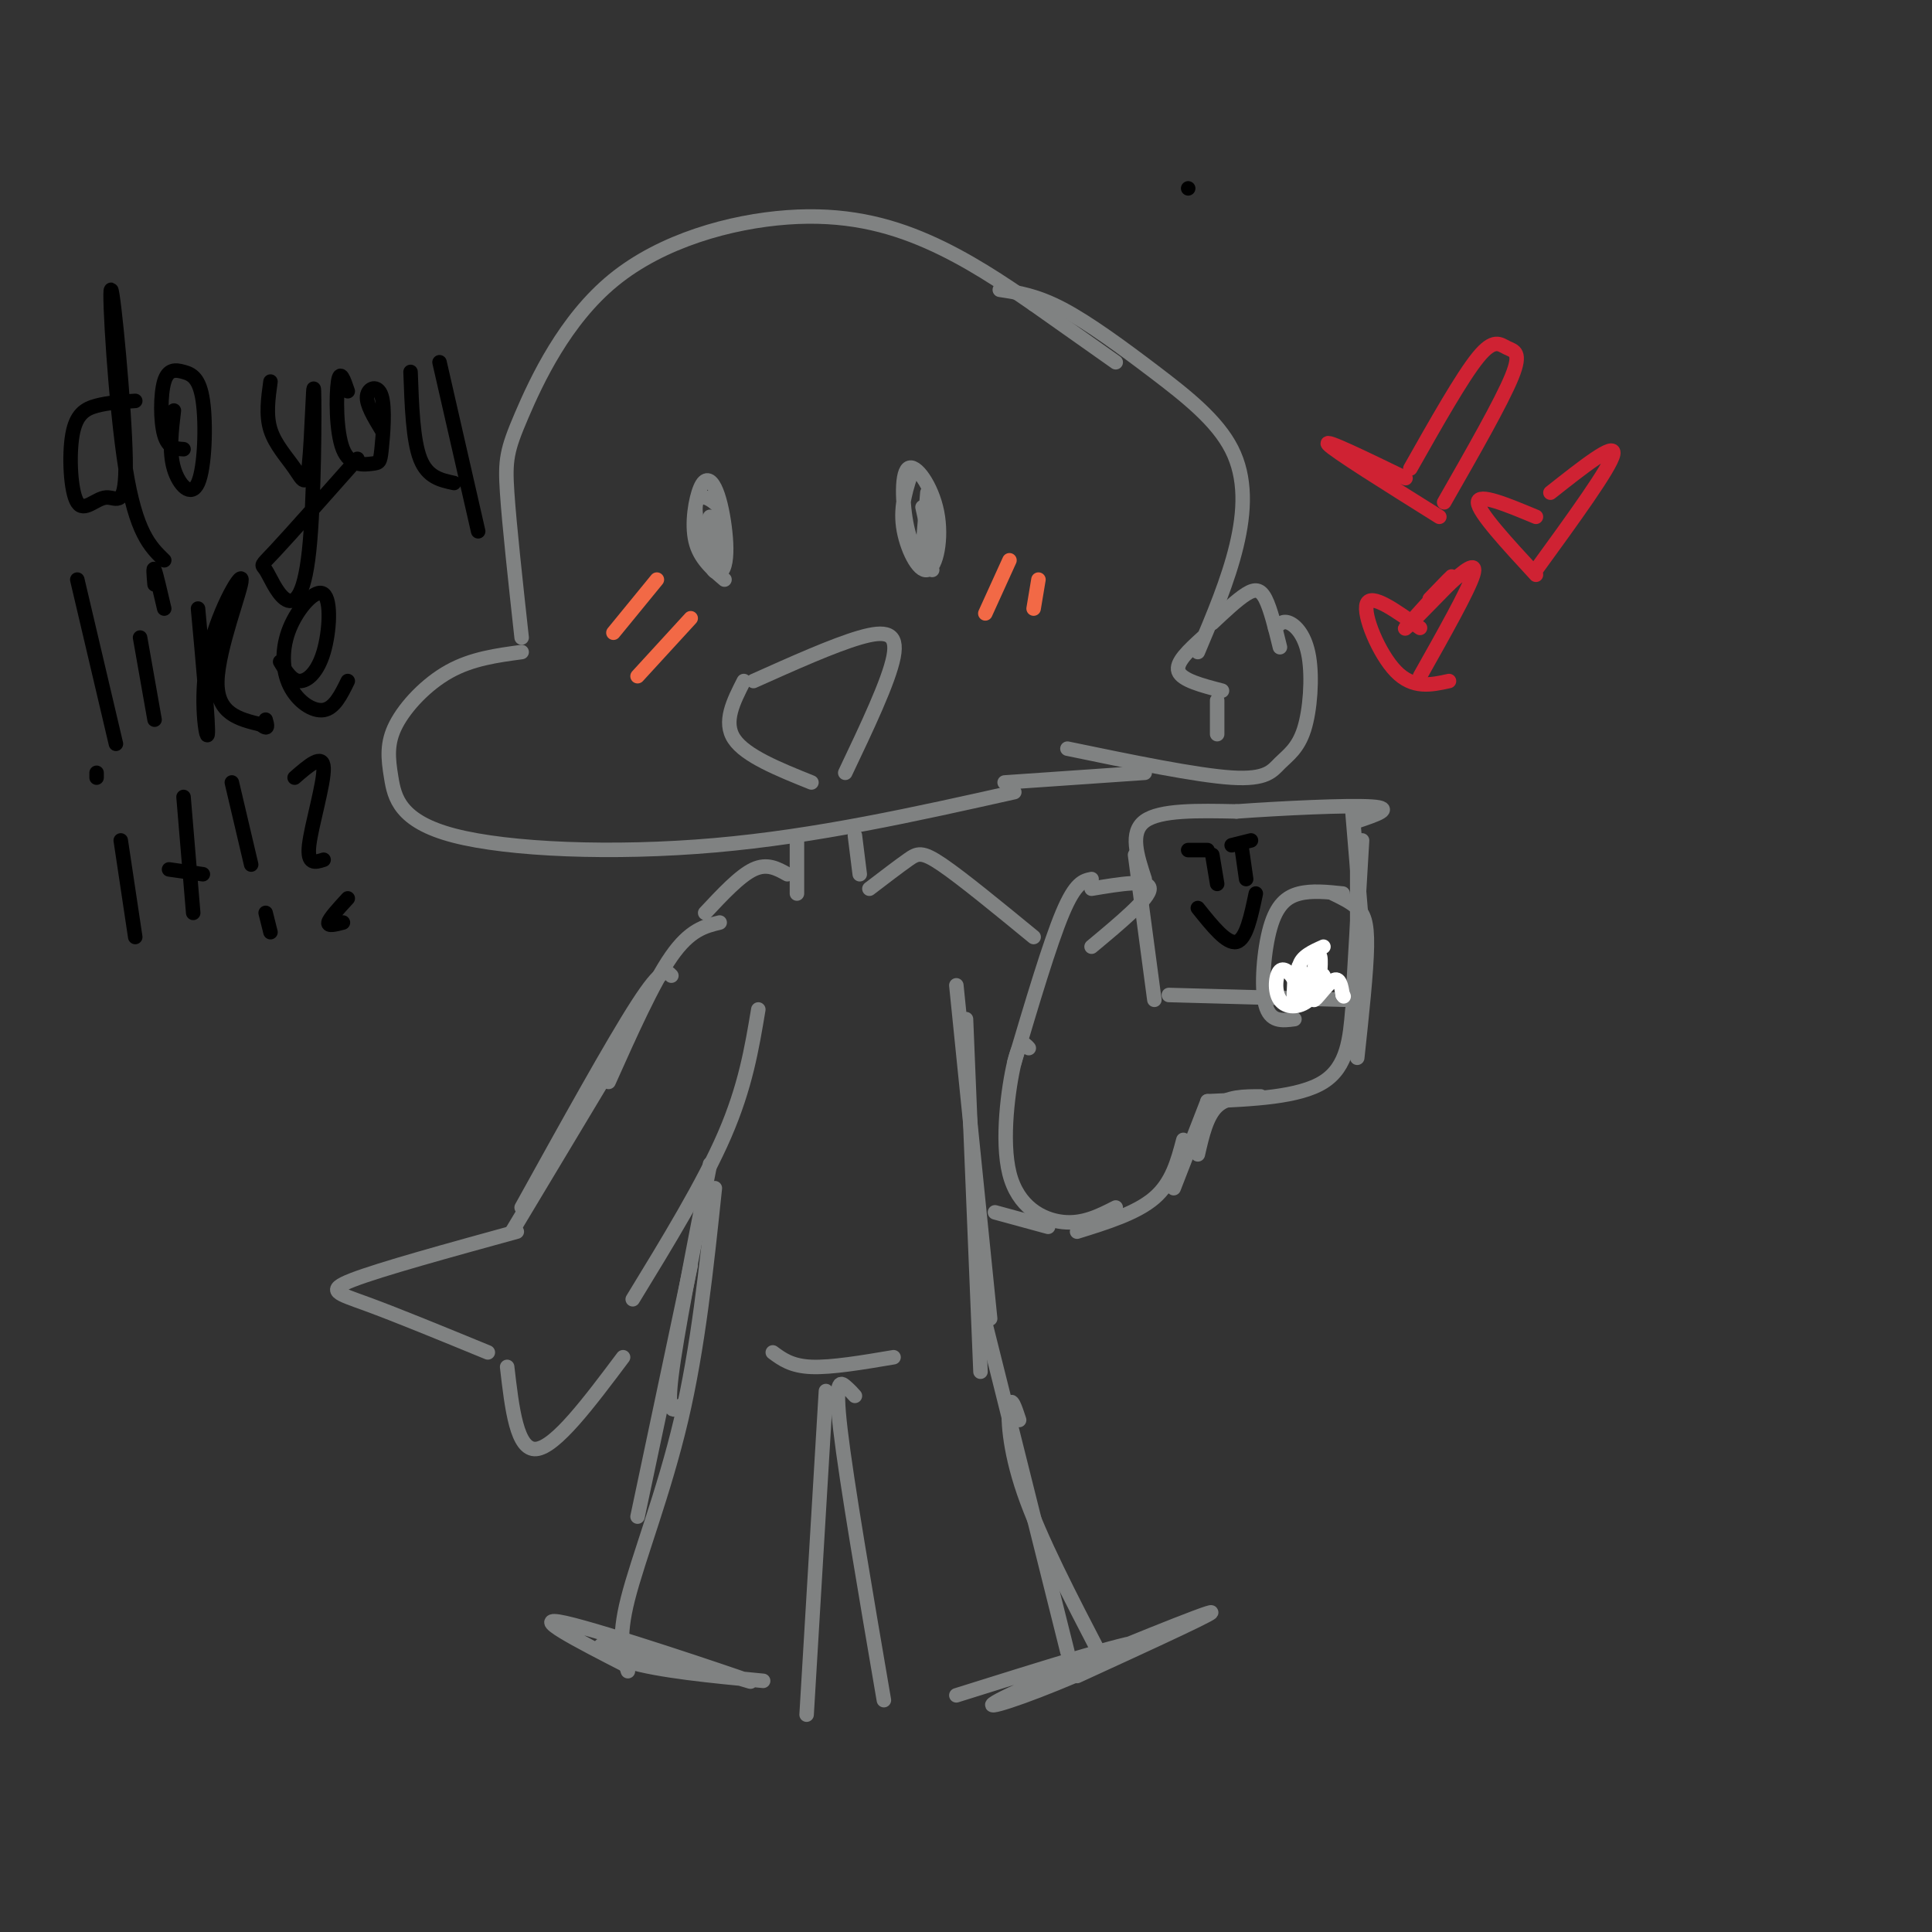 <svg viewBox='0 0 400 400' version='1.1' xmlns='http://www.w3.org/2000/svg' xmlns:xlink='http://www.w3.org/1999/xlink'><rect x="0" y="0" width="400" height="400" fill="#333333" stroke="none"/><g fill='none' stroke='rgb(128,130,130)' stroke-width='3' stroke-linecap='round' stroke-linejoin='round'><path d='M231,75c0.000,0.000 -17.000,-12.000 -17,-12'/><path d='M214,63c-6.360,-4.396 -13.759,-9.387 -22,-13c-8.241,-3.613 -17.324,-5.846 -29,-5c-11.676,0.846 -25.944,4.773 -36,13c-10.056,8.227 -15.900,20.753 -19,28c-3.100,7.247 -3.457,9.213 -3,16c0.457,6.787 1.729,18.393 3,30'/><path d='M108,135c-5.141,0.690 -10.282,1.380 -15,4c-4.718,2.620 -9.013,7.169 -11,11c-1.987,3.831 -1.667,6.944 -1,11c0.667,4.056 1.679,9.053 13,12c11.321,2.947 32.949,3.842 54,2c21.051,-1.842 41.526,-6.421 62,-11'/><path d='M207,60c3.807,0.579 7.614,1.158 13,4c5.386,2.842 12.351,7.947 19,13c6.649,5.053 12.982,10.053 16,16c3.018,5.947 2.719,12.842 1,20c-1.719,7.158 -4.860,14.579 -8,22'/><path d='M251,129c2.578,-2.422 5.156,-4.844 7,-6c1.844,-1.156 2.956,-1.044 4,1c1.044,2.044 2.022,6.022 3,10'/><path d='M264,130c0.818,-0.808 1.637,-1.616 3,-1c1.363,0.616 3.271,2.657 4,7c0.729,4.343 0.278,10.989 -1,15c-1.278,4.011 -3.382,5.388 -5,7c-1.618,1.612 -2.748,3.461 -10,3c-7.252,-0.461 -20.626,-3.230 -34,-6'/><path d='M249,132c-2.833,2.583 -5.667,5.167 -5,7c0.667,1.833 4.833,2.917 9,4'/><path d='M252,145c0.000,0.000 0.000,7.000 0,7'/><path d='M237,160c0.000,0.000 -29.000,2.000 -29,2'/><path d='M189,97c-1.304,3.786 -2.609,7.572 -2,12c0.609,4.428 3.130,9.499 5,9c1.870,-0.499 3.089,-6.567 2,-12c-1.089,-5.433 -4.485,-10.232 -6,-9c-1.515,1.232 -1.147,8.495 0,13c1.147,4.505 3.074,6.253 5,8'/><path d='M149,105c-0.974,-0.864 -1.948,-1.729 -3,-2c-1.052,-0.271 -2.182,0.051 -2,3c0.182,2.949 1.675,8.526 3,11c1.325,2.474 2.480,1.847 3,0c0.520,-1.847 0.405,-4.912 0,-8c-0.405,-3.088 -1.098,-6.199 -2,-8c-0.902,-1.801 -2.012,-2.293 -3,0c-0.988,2.293 -1.854,7.369 -1,11c0.854,3.631 3.427,5.815 6,8'/><path d='M156,141c8.289,-3.711 16.578,-7.422 22,-9c5.422,-1.578 7.978,-1.022 7,4c-0.978,5.022 -5.489,14.511 -10,24'/><path d='M154,141c-2.167,4.250 -4.333,8.500 -2,12c2.333,3.500 9.167,6.250 16,9'/><path d='M165,174c0.000,0.000 0.000,11.000 0,11'/><path d='M177,173c0.000,0.000 1.000,8.000 1,8'/><path d='M163,181c-2.083,-1.167 -4.167,-2.333 -7,-1c-2.833,1.333 -6.417,5.167 -10,9'/><path d='M180,184c3.022,-2.311 6.044,-4.622 8,-6c1.956,-1.378 2.844,-1.822 7,1c4.156,2.822 11.578,8.911 19,15'/><path d='M210,220c3.667,-12.333 7.333,-24.667 10,-31c2.667,-6.333 4.333,-6.667 6,-7'/><path d='M226,184c6.000,-1.000 12.000,-2.000 12,0c0.000,2.000 -6.000,7.000 -12,12'/><path d='M237,182c-1.583,-4.833 -3.167,-9.667 0,-12c3.167,-2.333 11.083,-2.167 19,-2'/><path d='M256,168c9.311,-0.667 23.089,-1.333 28,-1c4.911,0.333 0.956,1.667 -3,3'/><path d='M281,174c0.000,0.000 0.000,26.000 0,26'/><path d='M280,168c0.000,0.000 2.000,24.000 2,24'/><path d='M282,174c0.000,0.000 -2.000,34.000 -2,34'/><path d='M279,207c0.000,0.000 -37.000,-1.000 -37,-1'/><path d='M235,177c0.000,0.000 4.000,30.000 4,30'/><path d='M278,185c-3.190,-0.333 -6.381,-0.667 -9,0c-2.619,0.667 -4.667,2.333 -6,7c-1.333,4.667 -1.952,12.333 -1,16c0.952,3.667 3.476,3.333 6,3'/><path d='M276,185c1.844,0.889 3.689,1.778 5,3c1.311,1.222 2.089,2.778 2,8c-0.089,5.222 -1.044,14.111 -2,23'/><path d='M280,209c-0.500,5.917 -1.000,11.833 -6,15c-5.000,3.167 -14.500,3.583 -24,4'/><path d='M261,227c-3.417,0.000 -6.833,0.000 -9,2c-2.167,2.000 -3.083,6.000 -4,10'/><path d='M250,228c0.000,0.000 -7.000,18.000 -7,18'/><path d='M245,236c-1.167,4.417 -2.333,8.833 -6,12c-3.667,3.167 -9.833,5.083 -16,7'/><path d='M231,250c-3.393,1.732 -6.786,3.464 -11,3c-4.214,-0.464 -9.250,-3.125 -11,-10c-1.750,-6.875 -0.214,-17.964 1,-23c1.214,-5.036 2.107,-4.018 3,-3'/><path d='M149,191c-3.083,0.750 -6.167,1.500 -10,7c-3.833,5.500 -8.417,15.750 -13,26'/><path d='M139,202c-0.917,-1.000 -1.833,-2.000 -7,6c-5.167,8.000 -14.583,25.000 -24,42'/><path d='M130,215c0.000,0.000 -24.000,40.000 -24,40'/><path d='M107,255c-14.133,3.889 -28.267,7.778 -34,10c-5.733,2.222 -3.067,2.778 3,5c6.067,2.222 15.533,6.111 25,10'/><path d='M105,283c1.000,8.667 2.000,17.333 6,17c4.000,-0.333 11.000,-9.667 18,-19'/><path d='M157,209c-1.333,8.000 -2.667,16.000 -7,26c-4.333,10.000 -11.667,22.000 -19,34'/><path d='M198,204c0.000,0.000 7.000,69.000 7,69'/><path d='M200,211c0.000,0.000 3.000,73.000 3,73'/><path d='M147,241c-3.500,17.833 -7.000,35.667 -8,44c-1.000,8.333 0.500,7.167 2,6'/><path d='M160,280c1.917,1.417 3.833,2.833 8,3c4.167,0.167 10.583,-0.917 17,-2'/><path d='M143,262c0.000,0.000 -11.000,52.000 -11,52'/><path d='M148,246c-1.733,16.489 -3.467,32.978 -7,48c-3.533,15.022 -8.867,28.578 -11,37c-2.133,8.422 -1.067,11.711 0,15'/><path d='M130,345c-10.510,-5.392 -21.021,-10.785 -13,-9c8.021,1.785 34.573,10.746 38,12c3.427,1.254 -16.270,-5.201 -25,-7c-8.730,-1.799 -6.494,1.057 0,3c6.494,1.943 17.247,2.971 28,4'/><path d='M171,288c0.000,0.000 -4.000,67.000 -4,67'/><path d='M177,289c-0.533,-0.600 -1.067,-1.200 -2,-2c-0.933,-0.800 -2.267,-1.800 -1,9c1.267,10.800 5.133,33.400 9,56'/><path d='M203,270c0.000,0.000 18.000,72.000 18,72'/><path d='M211,294c-0.822,-2.511 -1.644,-5.022 -2,-3c-0.356,2.022 -0.244,8.578 3,18c3.244,9.422 9.622,21.711 16,34'/><path d='M223,347c15.721,-7.209 31.442,-14.418 27,-13c-4.442,1.418 -29.046,11.463 -39,16c-9.954,4.537 -5.257,3.568 4,0c9.257,-3.568 23.073,-9.734 21,-10c-2.073,-0.266 -20.037,5.367 -38,11'/><path d='M217,254c0.000,0.000 -11.000,-3.000 -11,-3'/></g>
<g fill='none' stroke='rgb(255,255,255)' stroke-width='3' stroke-linecap='round' stroke-linejoin='round'><path d='M274,196c-2.285,1.021 -4.570,2.042 -5,4c-0.430,1.958 0.996,4.852 2,6c1.004,1.148 1.586,0.550 2,-2c0.414,-2.550 0.661,-7.051 0,-6c-0.661,1.051 -2.229,7.653 -3,8c-0.771,0.347 -0.746,-5.560 -1,-6c-0.254,-0.440 -0.787,4.589 -1,6c-0.213,1.411 -0.107,-0.794 0,-3'/><path d='M268,203c-0.598,-1.252 -2.095,-2.883 -3,-2c-0.905,0.883 -1.220,4.279 0,6c1.220,1.721 3.976,1.768 6,0c2.024,-1.768 3.316,-5.350 3,-5c-0.316,0.350 -2.239,4.633 -2,5c0.239,0.367 2.640,-3.181 4,-4c1.360,-0.819 1.680,1.090 2,3'/><path d='M278,206c0.333,0.500 0.167,0.250 0,0'/></g>
<g fill='none' stroke='rgb(0,0,0)' stroke-width='3' stroke-linecap='round' stroke-linejoin='round'><path d='M248,188c3.000,3.750 6.000,7.500 8,7c2.000,-0.500 3.000,-5.250 4,-10'/><path d='M251,177c0.000,0.000 1.000,6.000 1,6'/><path d='M257,175c0.000,0.000 1.000,7.000 1,7'/><path d='M246,176c0.000,0.000 4.000,0.000 4,0'/><path d='M255,175c0.000,0.000 4.000,-1.000 4,-1'/></g>
<g fill='none' stroke='rgb(242,105,70)' stroke-width='3' stroke-linecap='round' stroke-linejoin='round'><path d='M209,116c0.000,0.000 -5.000,11.000 -5,11'/><path d='M215,120c0.000,0.000 -1.000,6.000 -1,6'/><path d='M136,120c0.000,0.000 -9.000,11.000 -9,11'/><path d='M143,128c0.000,0.000 -11.000,12.000 -11,12'/></g>
<g fill='none' stroke='rgb(0,0,0)' stroke-width='3' stroke-linecap='round' stroke-linejoin='round'><path d='M246,39c0.000,0.000 0.000,0.000 0,0'/><path d='M28,83c-2.823,0.184 -5.645,0.368 -8,1c-2.355,0.632 -4.241,1.711 -5,6c-0.759,4.289 -0.391,11.789 1,14c1.391,2.211 3.804,-0.866 6,-1c2.196,-0.134 4.176,2.675 4,-8c-0.176,-10.675 -2.509,-34.836 -3,-35c-0.491,-0.164 0.860,23.667 3,37c2.140,13.333 5.070,16.166 8,19'/><path d='M36,85c-0.512,4.263 -1.023,8.527 0,12c1.023,3.473 3.581,6.156 5,3c1.419,-3.156 1.698,-12.152 1,-17c-0.698,-4.848 -2.373,-5.547 -4,-6c-1.627,-0.453 -3.207,-0.660 -4,2c-0.793,2.660 -0.798,8.189 0,11c0.798,2.811 2.399,2.906 4,3'/><path d='M56,79c-0.483,3.477 -0.966,6.955 0,10c0.966,3.045 3.382,5.659 5,8c1.618,2.341 2.438,4.409 3,-1c0.562,-5.409 0.867,-18.294 1,-15c0.133,3.294 0.094,22.767 -1,33c-1.094,10.233 -3.242,11.228 -5,10c-1.758,-1.228 -3.127,-4.677 -4,-6c-0.873,-1.323 -1.249,-0.521 2,-4c3.249,-3.479 10.125,-11.240 17,-19'/><path d='M72,81c-0.791,-2.338 -1.581,-4.677 -2,-2c-0.419,2.677 -0.465,10.369 1,14c1.465,3.631 4.442,3.199 6,3c1.558,-0.199 1.696,-0.167 2,-3c0.304,-2.833 0.774,-8.532 0,-11c-0.774,-2.468 -2.793,-1.705 -3,0c-0.207,1.705 1.396,4.353 3,7'/><path d='M85,77c0.250,7.083 0.500,14.167 2,18c1.500,3.833 4.250,4.417 7,5'/><path d='M91,75c0.000,0.000 8.000,35.000 8,35'/><path d='M16,120c0.000,0.000 8.000,34.000 8,34'/><path d='M29,132c0.000,0.000 3.000,17.000 3,17'/><path d='M32,121c-0.167,-1.917 -0.333,-3.833 0,-3c0.333,0.833 1.167,4.417 2,8'/><path d='M41,126c1.112,12.163 2.223,24.325 2,26c-0.223,1.675 -1.781,-7.139 0,-16c1.781,-8.861 6.903,-17.770 7,-16c0.097,1.770 -4.829,14.220 -5,21c-0.171,6.780 4.415,7.890 9,9'/><path d='M54,150c1.667,1.333 1.333,0.167 1,-1'/><path d='M58,137c1.178,1.972 2.356,3.943 4,4c1.644,0.057 3.755,-1.801 5,-6c1.245,-4.199 1.624,-10.738 0,-12c-1.624,-1.262 -5.250,2.755 -7,7c-1.750,4.245 -1.625,8.720 0,12c1.625,3.280 4.750,5.366 7,5c2.250,-0.366 3.625,-3.183 5,-6'/><path d='M25,174c0.000,0.000 3.000,20.000 3,20'/><path d='M20,160c0.000,0.000 0.000,1.000 0,1'/><path d='M38,165c0.000,0.000 2.000,24.000 2,24'/><path d='M35,180c0.000,0.000 7.000,1.000 7,1'/><path d='M48,162c0.000,0.000 4.000,17.000 4,17'/><path d='M55,189c0.000,0.000 1.000,4.000 1,4'/><path d='M61,161c2.933,-2.556 5.867,-5.111 6,-2c0.133,3.111 -2.533,11.889 -3,16c-0.467,4.111 1.267,3.556 3,3'/><path d='M72,186c-1.917,2.083 -3.833,4.167 -4,5c-0.167,0.833 1.417,0.417 3,0'/></g>
<g fill='none' stroke='rgb(207,34,51)' stroke-width='3' stroke-linecap='round' stroke-linejoin='round'><path d='M292,97c5.351,-9.470 10.702,-18.940 14,-23c3.298,-4.060 4.542,-2.708 6,-2c1.458,0.708 3.131,0.774 1,6c-2.131,5.226 -8.065,15.613 -14,26'/><path d='M291,99c-8.583,-4.167 -17.167,-8.333 -16,-7c1.167,1.333 12.083,8.167 23,15'/><path d='M321,102c6.750,-5.333 13.500,-10.667 13,-8c-0.500,2.667 -8.250,13.333 -16,24'/><path d='M318,107c-6.000,-2.500 -12.000,-5.000 -12,-3c0.000,2.000 6.000,8.500 12,15'/><path d='M296,124c2.889,-3.000 5.778,-6.000 4,-4c-1.778,2.000 -8.222,9.000 -9,10c-0.778,1.000 4.111,-4.000 9,-9'/><path d='M300,121c3.000,-2.778 6.000,-5.222 5,-2c-1.000,3.222 -6.000,12.111 -11,21'/><path d='M294,130c-5.067,-3.622 -10.133,-7.244 -11,-5c-0.867,2.244 2.467,10.356 6,14c3.533,3.644 7.267,2.822 11,2'/></g>
<g fill='none' stroke='rgb(128,130,130)' stroke-width='3' stroke-linecap='round' stroke-linejoin='round'><path d='M191,105c0.000,0.000 2.000,9.000 2,9'/><path d='M192,102c0.000,0.000 -1.000,12.000 -1,12'/><path d='M147,107c0.000,0.000 1.000,9.000 1,9'/><path d='M149,106c0.000,0.000 -1.000,3.000 -1,3'/></g>
</svg>